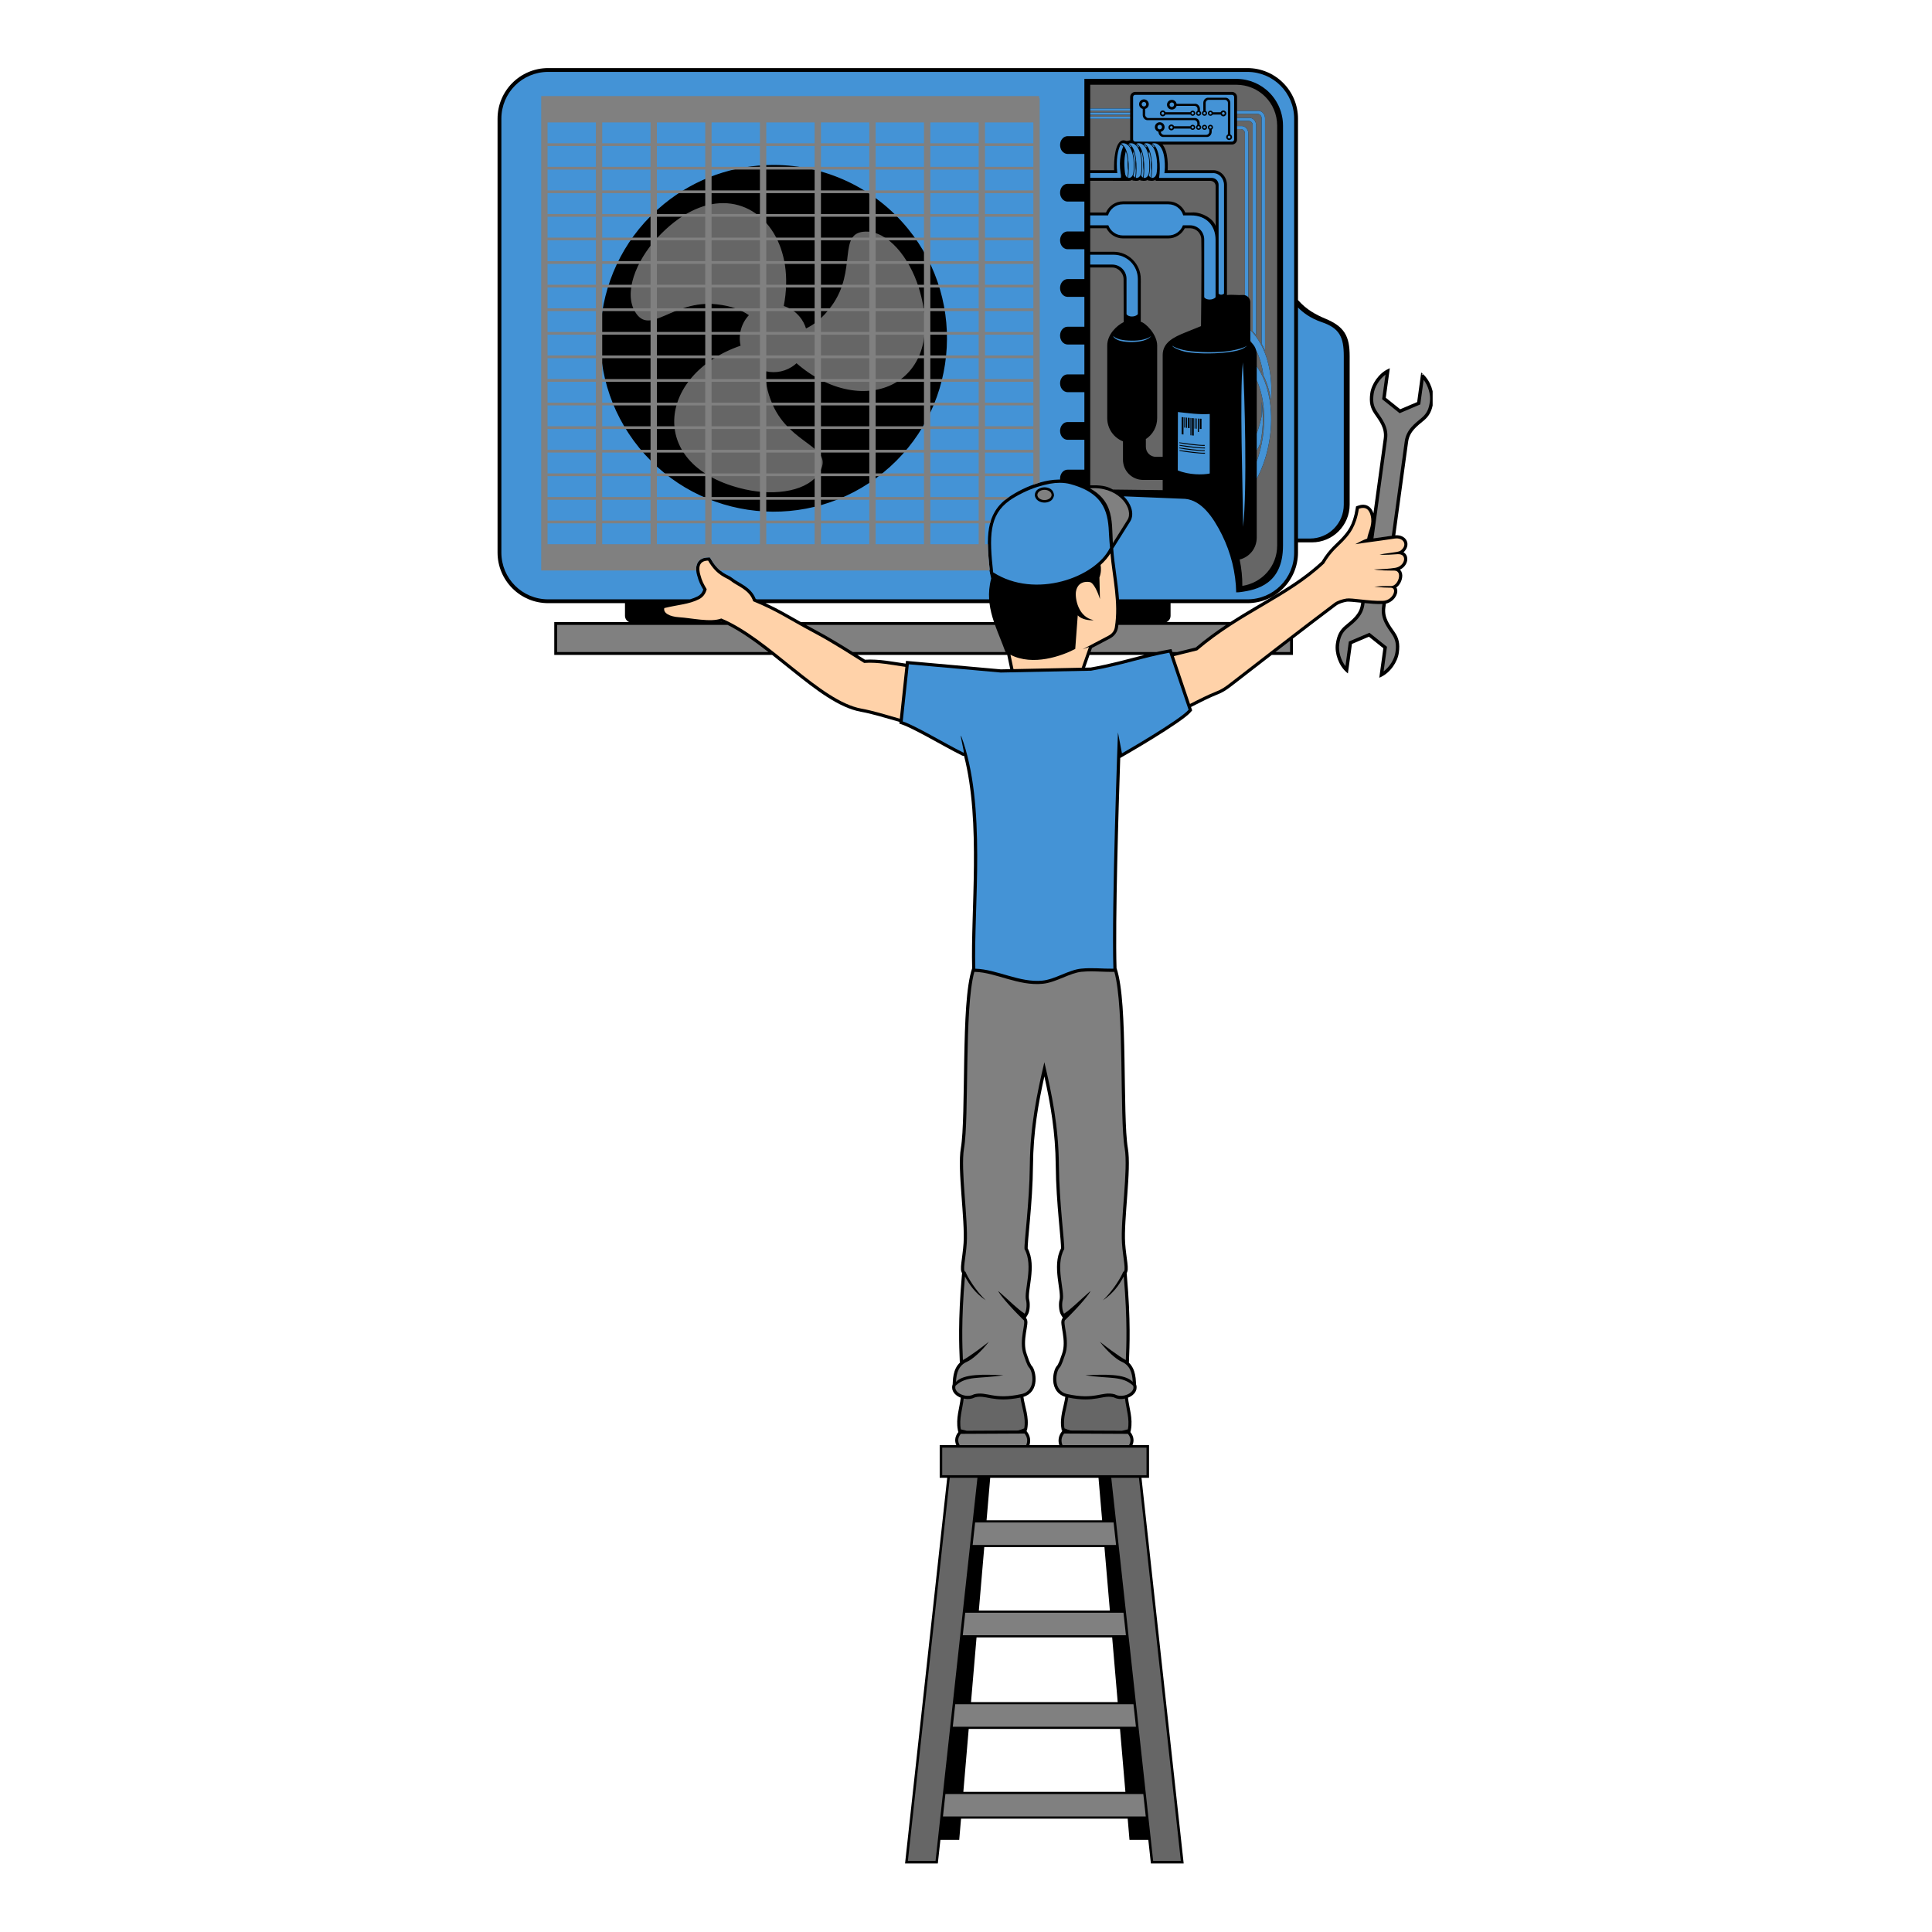 <svg xmlns="http://www.w3.org/2000/svg" xmlns:xlink="http://www.w3.org/1999/xlink" width="500" zoomAndPan="magnify" viewBox="0 0 375 375" height="500" preserveAspectRatio="xMidYMid meet" version="1.0"><defs><clipPath id="336bae9dee"><path d="M 96.574 13.062 L 278.074 13.062 L 278.074 361.812 L 96.574 361.812 Z M 96.574 13.062 " clip-rule="nonzero"/></clipPath><clipPath id="50f3660e75"><path d="M 110 16 L 248 16 L 248 361.812 L 110 361.812 Z M 110 16 " clip-rule="nonzero"/></clipPath><clipPath id="b3ec2b40c6"><path d="M 97 13.062 L 261 13.062 L 261 191 L 97 191 Z M 97 13.062 " clip-rule="nonzero"/></clipPath></defs><g clip-path="url(#336bae9dee)"><path fill="#000000" d="M 106.402 13.215 C 100.973 13.215 96.574 17.613 96.574 23.043 L 96.574 107.246 C 96.574 112.676 100.973 117.074 106.402 117.074 L 121.309 117.074 L 121.309 119.516 C 121.309 120.07 121.637 120.535 122.109 120.738 L 107.582 120.738 L 107.582 127.117 L 149.863 127.117 C 151.141 128.121 152.418 129.156 153.688 130.172 C 158.324 133.887 162.812 137.375 167.09 138.152 C 169.281 138.547 171.711 139.301 174.59 140.121 L 174.555 140.445 L 175.02 140.605 C 176.23 141.023 178.254 142.074 180.406 143.246 C 182.555 144.418 184.852 145.715 186.746 146.652 C 186.828 146.691 186.969 146.727 187.121 146.707 C 190.449 159.617 188.375 177.016 188.695 187.93 C 187.512 191.426 187.289 198.449 187.156 205.52 C 187.023 212.664 187.02 219.84 186.504 222.836 C 186.129 225.012 186.359 228.441 186.617 231.953 C 186.875 235.469 187.176 239.051 187.031 241.246 C 186.938 242.684 186.719 244.035 186.602 245.074 C 186.539 245.594 186.5 246.027 186.527 246.414 C 186.543 246.605 186.57 246.789 186.672 246.992 C 186.688 247.027 186.715 247.062 186.738 247.094 L 186.684 247.707 C 185.93 256.355 186.18 261.457 186.285 264.012 L 186.305 264.5 C 185.98 264.809 185.723 265.164 185.527 265.555 C 185.141 266.332 184.984 267.223 184.938 268.188 L 184.914 268.695 L 184.895 268.754 C 184.781 269.07 184.789 269.402 184.867 269.707 L 184.859 269.844 L 184.895 269.809 C 184.945 269.969 185.012 270.125 185.102 270.258 C 185.375 270.672 185.781 270.973 186.242 271.191 C 186.32 271.227 186.398 271.258 186.48 271.289 C 186.277 273.215 185.484 275.305 185.918 277.543 L 185.984 277.906 L 186.047 277.922 L 186.035 277.934 C 185.629 278.426 185.414 278.969 185.402 279.496 C 185.398 279.852 185.477 280.188 185.609 280.496 L 182.395 280.496 L 182.395 286.836 L 183.855 286.836 L 175.672 361.699 L 182.031 361.699 L 182.531 357.125 L 186.184 357.125 L 186.539 353 L 218.883 353 L 219.234 357.125 L 222.887 357.125 L 223.387 361.699 L 229.75 361.699 L 221.562 286.836 L 223.027 286.836 L 223.027 280.496 L 219.812 280.496 C 219.941 280.188 220.023 279.852 220.016 279.496 C 220.008 278.969 219.793 278.426 219.383 277.934 L 219.375 277.922 L 219.434 277.906 L 219.504 277.543 C 219.938 275.305 219.141 273.215 218.941 271.289 C 219.02 271.258 219.098 271.227 219.176 271.191 C 219.637 270.973 220.043 270.672 220.32 270.258 C 220.41 270.125 220.473 269.969 220.527 269.809 L 220.559 269.844 L 220.555 269.707 C 220.633 269.402 220.641 269.07 220.527 268.754 L 220.504 268.695 L 220.48 268.188 C 220.434 267.223 220.277 266.332 219.891 265.555 C 219.695 265.164 219.438 264.809 219.117 264.5 L 219.137 264.012 C 219.242 261.457 219.492 256.355 218.734 247.707 L 218.684 247.094 C 218.707 247.059 218.73 247.027 218.75 246.992 C 218.852 246.789 218.875 246.605 218.891 246.414 C 218.918 246.027 218.879 245.594 218.82 245.074 C 218.699 244.035 218.48 242.684 218.387 241.246 C 218.246 239.051 218.547 235.469 218.805 231.953 C 219.062 228.441 219.289 225.012 218.914 222.836 C 218.398 219.84 218.395 212.664 218.262 205.52 C 218.133 198.438 217.906 191.402 216.719 187.914 C 216.445 178.613 217.113 156.734 217.438 147.125 L 218.074 146.758 C 218.074 146.758 220.883 145.152 223.906 143.285 C 225.422 142.352 226.988 141.352 228.297 140.453 C 229.605 139.555 230.629 138.797 231.172 138.156 L 231.398 137.891 L 231.176 137.23 C 232.992 136.297 234.961 135.32 236.105 134.879 C 237.48 134.348 238.148 133.848 239.309 132.957 C 241.188 131.512 243.84 129.449 246.852 127.117 L 250.961 127.117 L 250.961 123.941 C 253.672 121.855 256.531 119.672 259.328 117.57 C 259.867 117.164 260.684 116.906 261.449 116.781 C 261.707 116.742 262.887 116.84 264.199 116.984 C 264.199 116.984 264.203 116.984 264.203 116.984 L 264.16 117.293 C 263.887 119.293 262.363 120.363 261.102 121.426 C 260.09 122.273 259.527 123.242 259.285 125 C 259.039 126.805 259.836 129.184 261.383 130.508 L 261.625 130.715 L 262.41 124.984 L 265.707 123.586 L 268.508 125.824 L 267.719 131.551 L 268.008 131.418 C 269.855 130.559 271.266 128.484 271.512 126.68 C 271.754 124.922 271.473 123.836 270.73 122.746 C 269.801 121.383 268.621 119.945 268.895 117.945 L 269.004 117.168 C 269.961 116.953 270.664 116.289 271 115.59 C 271.199 115.172 271.301 114.723 271.145 114.262 C 271.117 114.18 271.074 114.105 271.023 114.031 C 271.172 113.926 271.309 113.812 271.422 113.684 C 271.75 113.316 271.973 112.867 272.094 112.398 C 272.211 111.93 272.234 111.43 272.012 110.957 C 271.945 110.816 271.844 110.688 271.723 110.57 C 272.488 110.207 272.992 109.547 273.125 108.84 C 273.211 108.375 273.121 107.852 272.77 107.469 C 272.672 107.363 272.551 107.273 272.422 107.199 C 273.141 106.543 273.383 105.637 273.023 104.934 C 272.652 104.203 271.797 103.82 270.824 103.898 L 273.32 85.73 C 273.594 83.73 275.117 82.66 276.383 81.602 C 277.391 80.754 277.953 79.781 278.195 78.023 C 278.438 76.25 277.672 73.918 276.168 72.578 C 276.145 72.555 276.117 72.535 276.098 72.52 L 275.859 72.305 L 275.07 78.039 L 271.773 79.438 L 268.977 77.199 L 269.762 71.473 L 269.473 71.605 C 267.625 72.465 266.215 74.543 265.969 76.344 C 265.727 78.102 266.008 79.188 266.75 80.277 C 267.684 81.641 268.859 83.082 268.586 85.082 L 266.586 99.648 C 266.484 99.32 266.328 98.984 266.082 98.68 C 265.836 98.379 265.473 98.117 265.027 98.016 C 264.918 97.992 264.801 97.977 264.684 97.969 C 264.641 97.969 264.598 97.969 264.551 97.969 C 264.234 97.973 263.898 98.039 263.543 98.172 L 263.203 98.297 L 263.148 98.652 C 262.621 102.016 261.469 103.266 260.535 104.312 C 259.508 105.457 258.012 106.48 256.535 108.977 C 251.344 113.809 245.18 116.629 238.816 120.734 L 226.406 120.734 C 226.879 120.535 227.207 120.066 227.207 119.516 L 227.207 117.074 L 242.113 117.074 C 247.543 117.074 251.941 112.676 251.941 107.246 L 251.941 105.273 L 254.645 105.273 C 258.688 105.273 261.969 101.992 261.969 97.949 L 261.969 69.121 C 261.969 67.238 261.742 65.785 260.988 64.594 C 260.234 63.406 259.008 62.586 257.258 61.855 C 255.359 61.059 253.586 60.094 252.039 58.344 L 251.941 58.234 L 251.941 23.043 C 251.941 17.613 247.543 13.215 242.113 13.215 Z M 276.168 72.582 L 276.184 72.824 L 276.141 72.785 L 276.156 72.672 L 276.055 72.707 L 275.926 72.594 Z M 148.59 117.074 L 192.059 117.074 C 192.211 118.336 192.531 119.543 192.934 120.738 L 155.438 120.738 C 152.949 119.34 151.121 118.238 148.59 117.074 Z M 139.969 120.707 C 139.992 120.715 140.016 120.727 140.039 120.738 L 139.871 120.738 C 139.902 120.727 139.938 120.715 139.969 120.707 Z M 166.406 127.117 L 195.504 127.117 L 196.086 129.887 L 194.262 129.922 L 175.855 128.273 L 175.797 128.809 C 173.406 128.473 170.648 127.879 167.895 128.051 C 167.488 127.801 166.977 127.477 166.406 127.117 Z M 211.48 127.117 L 222.145 127.117 C 218.887 127.938 215.672 128.875 211.703 129.566 L 210.613 129.59 Z M 202.711 208.934 C 203.895 214.234 204.859 219.719 204.918 226.223 C 204.949 229.871 205.234 233.648 205.5 236.66 C 205.633 238.168 205.758 239.48 205.844 240.488 C 205.922 241.422 205.953 242.094 205.945 242.305 C 205.008 244.082 205.086 246.188 205.297 248.035 C 205.406 248.984 205.555 249.875 205.645 250.617 C 205.73 251.355 205.738 251.961 205.668 252.23 C 205.562 252.617 205.523 253.117 205.559 253.668 C 205.594 254.223 205.688 254.809 206.004 255.312 L 206.301 255.785 C 206.141 255.953 206.059 256.168 206.027 256.34 C 205.984 256.578 206 256.797 206.023 257.039 C 206.07 257.523 206.188 258.09 206.285 258.727 C 206.484 260.004 206.613 261.527 206.129 262.816 C 206.02 263.113 205.867 263.598 205.691 264.062 C 205.516 264.531 205.242 265 205.254 264.992 C 204.914 265.328 204.738 265.766 204.594 266.297 C 204.453 266.832 204.379 267.453 204.43 268.094 C 204.484 268.734 204.668 269.398 205.078 269.969 C 205.457 270.492 206.031 270.914 206.777 271.129 C 206.523 273.023 205.617 275.066 206.035 277.348 L 206.09 277.656 L 206.219 277.715 L 206.082 277.883 C 205.449 278.699 205.328 279.648 205.605 280.496 L 199.816 280.496 C 200.094 279.648 199.969 278.699 199.336 277.883 L 199.203 277.715 L 199.332 277.656 L 199.387 277.348 C 199.805 275.066 198.898 273.023 198.645 271.129 C 199.391 270.914 199.965 270.492 200.344 269.969 C 200.754 269.398 200.938 268.734 200.992 268.094 C 201.043 267.453 200.969 266.832 200.824 266.297 C 200.684 265.766 200.508 265.328 200.168 264.992 C 200.18 265 199.902 264.531 199.727 264.062 C 199.555 263.598 199.398 263.113 199.289 262.816 C 198.809 261.523 198.938 260.004 199.133 258.727 C 199.234 258.09 199.348 257.523 199.398 257.039 C 199.422 256.797 199.434 256.578 199.395 256.34 C 199.363 256.168 199.277 255.953 199.117 255.785 L 199.414 255.312 C 199.734 254.809 199.828 254.223 199.863 253.668 C 199.895 253.117 199.859 252.617 199.754 252.23 C 199.68 251.961 199.688 251.355 199.777 250.613 C 199.867 249.875 200.016 248.984 200.125 248.035 C 200.336 246.188 200.414 244.082 199.477 242.305 C 199.469 242.094 199.5 241.422 199.578 240.488 C 199.664 239.48 199.789 238.168 199.922 236.66 C 200.188 233.648 200.473 229.871 200.504 226.223 C 200.559 219.719 201.527 214.234 202.711 208.934 Z M 192.199 286.836 L 213.219 286.836 L 213.926 295.09 L 191.492 295.09 Z M 191.047 300.293 L 214.371 300.293 L 215.426 312.613 L 189.992 312.613 Z M 189.547 317.816 L 215.871 317.816 L 216.945 330.375 L 188.473 330.375 Z M 188.027 335.578 L 217.391 335.578 L 218.438 347.797 L 186.984 347.797 Z M 188.027 335.578 " fill-opacity="1" fill-rule="evenodd"/></g><g clip-path="url(#50f3660e75)"><path fill="#666666" d="M 211.613 16.449 L 211.613 33.035 L 216.246 33.035 C 216.172 31.203 216.395 27.414 217.984 27.23 L 217.988 27.23 C 218.227 27.23 218.477 27.277 218.719 27.379 L 218.738 27.344 L 218.941 27.344 C 219.086 27.273 219.234 27.246 219.379 27.234 C 219.367 27.18 219.363 27.125 219.363 27.07 L 219.363 23.062 L 211.613 23.062 L 211.613 22.641 L 219.363 22.641 L 219.363 22.277 L 211.613 22.277 L 211.613 21.855 L 219.363 21.855 L 219.363 21.473 L 211.613 21.473 L 211.613 21.055 L 219.363 21.055 L 219.363 18.828 C 219.363 18.289 219.816 17.836 220.355 17.836 L 239.121 17.836 C 239.66 17.836 240.113 18.289 240.113 18.828 L 240.113 21.516 L 244.113 21.516 C 244.164 21.512 244.215 21.512 244.262 21.512 C 244.98 21.531 245.543 22.203 245.543 22.945 L 245.543 68.086 C 245.344 67.609 245.125 67.145 244.879 66.699 L 244.879 22.934 C 244.879 22.469 244.504 22.094 244.043 22.094 L 240.113 22.094 L 240.113 22.875 L 242.391 22.875 C 242.441 22.871 242.488 22.871 242.539 22.871 C 243.258 22.891 243.82 23.562 243.82 24.305 L 243.82 65.074 C 243.609 64.805 243.387 64.539 243.156 64.289 L 243.156 24.289 C 243.156 23.828 242.781 23.453 242.32 23.453 L 240.113 23.453 L 240.113 24.469 L 240.875 24.469 C 240.922 24.465 240.973 24.465 241.02 24.465 C 241.738 24.484 242.305 25.156 242.305 25.898 L 242.305 57.695 C 242.539 57.949 242.684 58.289 242.684 58.66 L 242.684 64.07 C 245.223 66.566 246.492 70.363 246.727 74.34 C 246.793 75.441 246.781 76.562 246.699 77.68 C 246.426 75.965 245.941 74.32 245.223 72.84 C 244.984 71.059 244.516 69.391 243.801 67.934 C 243.883 68.23 243.93 68.555 243.93 68.91 L 243.93 71.117 C 245.621 73.512 246.496 76.629 246.691 79.867 C 246.957 84.363 245.957 89.168 243.93 92.926 L 243.93 104.363 C 243.93 106.418 242.523 108.133 240.613 108.602 C 240.984 110.344 241.152 112.086 241.133 113.727 C 244.992 113.105 247.895 109.906 247.895 105.895 L 247.895 24.398 C 247.895 19.973 244.371 16.449 239.945 16.449 Z M 240.109 25.047 L 240.109 27.07 C 240.109 27.609 239.66 28.059 239.121 28.059 L 225.641 28.059 C 226.266 28.812 226.492 29.895 226.602 30.891 C 226.672 31.527 226.684 32.145 226.664 32.66 C 226.66 32.797 226.652 32.922 226.645 33.043 L 235.297 33.043 C 236.898 32.914 238.152 34.328 238.152 35.883 L 238.152 57.27 C 239.254 57.129 240.152 57.336 241.273 57.254 C 241.398 57.254 241.523 57.27 241.637 57.301 L 241.637 25.883 C 241.637 25.422 241.266 25.047 240.801 25.047 Z M 150.117 26.402 C 141.395 26.406 132.617 29.301 125.332 35.242 C 108.535 48.949 106.027 73.691 119.734 90.492 C 133.441 107.289 158.184 109.797 174.98 96.09 C 191.781 82.383 194.289 57.645 180.582 40.844 C 172.816 31.328 161.516 26.398 150.117 26.402 Z M 150.121 28.348 C 160.949 28.344 171.695 33.027 179.074 42.074 C 192.102 58.039 189.719 81.555 173.754 94.582 C 157.785 107.613 134.27 105.23 121.242 89.262 C 108.211 73.293 110.598 49.777 126.562 36.75 C 133.488 31.102 141.828 28.352 150.121 28.348 Z M 222.84 34.883 C 222.531 35.082 222.188 35.125 221.91 35.098 L 221.309 35.035 L 221.332 34.883 C 221.023 35.082 220.68 35.125 220.402 35.098 L 219.801 35.035 L 219.828 34.883 C 219.52 35.082 219.172 35.125 218.895 35.098 L 211.613 35.09 L 211.613 41.246 L 214.668 41.246 C 215.223 39.973 216.492 39.082 217.965 39.082 L 226.77 39.082 C 228.242 39.082 229.508 39.973 230.062 41.246 L 231.188 41.246 C 231.359 41.23 231.535 41.223 231.707 41.23 C 233.371 41.273 235.473 42.406 235.957 43.863 L 235.957 36.129 C 235.957 35.371 235.324 35.098 234.891 35.098 L 225.199 35.098 C 225.117 35.105 225.039 35.105 224.965 35.098 L 224.293 35.098 L 224.332 34.891 C 224.027 35.082 223.688 35.121 223.414 35.098 L 222.816 35.035 Z M 140.387 39.43 C 136.422 39.418 131.914 41.453 127.527 46.219 C 123.395 50.711 121.031 56.84 123.289 60.551 C 126.191 65.328 130.535 58.129 139.105 59.066 C 142.012 59.383 143.941 60.203 145.363 61.176 C 143.852 62.789 143.285 65.023 143.746 67.098 C 127.488 72.691 125.367 90.676 144.633 94.988 C 150.586 96.324 157.074 95.309 159.164 91.496 C 161.848 86.594 153.441 86.43 149.969 78.539 C 148.789 75.863 148.531 73.785 148.668 72.066 C 150.582 72.508 152.672 72.094 154.312 70.758 C 154.41 70.676 154.508 70.59 154.602 70.504 C 167.574 81.789 184.211 74.629 178.316 55.793 C 176.492 49.969 172.367 44.855 168.023 44.953 C 162.434 45.078 166.5 52.441 161.402 59.395 C 159.672 61.754 158 63.016 156.445 63.758 C 156.203 62.961 155.805 62.199 155.246 61.516 C 154.402 60.48 153.309 59.77 152.125 59.398 C 154.332 48.062 148.504 39.453 140.387 39.43 Z M 211.613 44.297 L 211.613 48.867 L 216.125 48.867 C 219.051 48.867 221.426 51.242 221.426 54.168 C 221.426 56.934 221.422 62.457 221.422 62.457 C 222.336 62.664 224.605 64.871 224.605 67.062 L 224.605 81.16 C 224.605 82.863 223.734 84.359 222.41 85.223 L 222.41 86.723 C 222.41 87.805 223.277 88.672 224.359 88.672 L 225.676 88.672 L 225.676 68.91 C 225.676 66.492 227.797 65.445 230.043 64.543 C 231.082 64.125 233.113 63.301 233.113 63.301 C 233.113 63.301 233.266 52.031 233.172 46.504 C 233.172 45.27 232.195 44.297 230.965 44.297 L 229.973 44.297 C 229.383 45.469 228.168 46.273 226.766 46.273 L 217.965 46.273 C 216.566 46.273 215.352 45.469 214.758 44.297 Z M 211.613 51.922 L 211.613 94.191 C 213.496 94.172 214.719 94.254 216.02 95.02 L 225.676 95.137 L 225.676 93.152 L 221.883 93.152 C 219.715 93.152 217.969 91.406 217.969 89.238 L 217.969 85.664 C 216.176 84.957 214.914 83.211 214.914 81.16 L 214.914 67.062 C 214.914 64.922 216.746 63.191 218.113 62.516 L 218.086 54.125 C 218.082 53.086 217.113 51.922 215.883 51.922 Z M 241.719 57.324 C 241.727 57.328 241.734 57.328 241.742 57.332 C 241.734 57.328 241.727 57.328 241.719 57.324 Z M 241.777 57.344 C 241.781 57.348 241.789 57.348 241.793 57.352 C 241.789 57.348 241.781 57.344 241.777 57.344 Z M 241.855 57.379 C 241.863 57.379 241.867 57.383 241.871 57.383 C 241.867 57.383 241.863 57.379 241.855 57.379 Z M 241.906 57.402 C 241.914 57.402 241.918 57.406 241.922 57.41 C 241.918 57.406 241.914 57.402 241.906 57.402 Z M 242.035 57.473 C 242.039 57.477 242.043 57.477 242.047 57.48 C 242.043 57.477 242.039 57.477 242.035 57.473 Z M 242.195 57.594 C 242.195 57.594 242.195 57.594 242.199 57.598 C 242.199 57.598 242.195 57.594 242.195 57.594 Z M 242.684 66.109 L 242.684 66.301 C 242.832 66.426 242.969 66.559 243.094 66.695 C 242.965 66.496 242.828 66.301 242.684 66.109 Z M 244.879 71.867 C 244.906 72.016 244.934 72.168 244.957 72.316 C 244.93 72.27 244.906 72.219 244.879 72.172 Z M 243.93 73.82 L 243.93 84.145 C 244.32 83.082 244.637 81.961 244.879 80.816 L 244.879 77.977 C 244.969 78.559 245.035 79.156 245.078 79.762 C 245.082 79.828 245.086 79.895 245.09 79.961 C 245.094 80.047 245.102 80.133 245.105 80.223 C 245.105 80.242 245.105 80.262 245.105 80.281 C 245.109 80.367 245.113 80.449 245.117 80.535 C 245.117 80.547 245.117 80.562 245.117 80.574 C 245.117 80.652 245.121 80.727 245.121 80.805 C 245.125 80.824 245.125 80.844 245.125 80.859 C 245.125 80.945 245.125 81.031 245.125 81.113 L 245.125 81.172 C 245.125 81.246 245.125 81.316 245.125 81.391 L 245.125 81.445 C 245.125 81.527 245.125 81.613 245.121 81.695 C 245.121 81.719 245.121 81.738 245.121 81.762 C 245.117 81.836 245.117 81.91 245.113 81.984 C 245.113 82.004 245.113 82.023 245.113 82.047 C 245.109 82.121 245.105 82.199 245.105 82.277 C 245.102 82.305 245.102 82.332 245.102 82.359 C 245.098 82.438 245.094 82.52 245.09 82.598 C 245.086 82.621 245.086 82.641 245.086 82.66 C 245.082 82.73 245.078 82.797 245.074 82.863 C 245.07 82.891 245.07 82.918 245.066 82.945 C 245.059 83.023 245.055 83.102 245.047 83.18 C 245.047 83.211 245.043 83.238 245.039 83.266 C 245.035 83.328 245.031 83.387 245.023 83.445 C 245.023 83.477 245.02 83.504 245.016 83.535 C 245.008 83.609 245 83.688 244.992 83.762 C 244.988 83.797 244.984 83.828 244.984 83.863 C 244.977 83.922 244.969 83.98 244.961 84.039 C 244.957 84.074 244.953 84.109 244.949 84.145 C 244.941 84.211 244.934 84.277 244.926 84.344 C 244.922 84.379 244.914 84.414 244.91 84.453 C 244.902 84.512 244.895 84.574 244.887 84.633 C 244.883 84.656 244.879 84.676 244.879 84.695 L 244.879 84.691 C 244.816 85.129 244.742 85.566 244.656 85.996 C 244.43 86.5 244.188 86.992 243.93 87.465 L 243.93 89.566 C 245.008 86.574 245.527 83.156 245.336 79.949 C 245.207 77.727 244.746 75.625 243.93 73.82 Z M 190.195 271.102 C 189.891 271.102 189.582 271.137 189.246 271.223 C 188.547 271.582 187.77 271.621 187.055 271.465 C 186.828 273.453 186.113 275.441 186.496 277.434 C 186.867 277.535 187.25 277.625 187.645 277.711 C 190.969 277.695 194.289 277.68 197.609 277.664 C 198.035 277.543 198.434 277.402 198.805 277.242 C 199.18 275.199 198.34 273.254 198.062 271.262 C 195.434 271.801 193.727 271.648 192.438 271.426 C 191.523 271.27 190.867 271.102 190.195 271.102 Z M 215.223 271.102 C 214.555 271.102 213.898 271.27 212.98 271.426 C 211.695 271.648 209.984 271.801 207.355 271.262 C 207.078 273.25 206.242 275.199 206.613 277.242 C 206.984 277.402 207.383 277.543 207.809 277.664 C 211.129 277.68 214.453 277.695 217.773 277.711 C 218.168 277.625 218.555 277.535 218.922 277.434 C 219.309 275.441 218.59 273.453 218.363 271.465 C 217.652 271.621 216.871 271.582 216.176 271.223 C 215.836 271.137 215.527 271.102 215.223 271.102 Z M 182.883 280.988 L 182.883 286.344 L 222.535 286.344 L 222.535 280.988 Z M 184.352 286.836 L 176.219 361.203 L 181.59 361.203 L 189.723 286.836 Z M 215.695 286.836 L 223.828 361.203 L 229.199 361.203 L 221.066 286.836 Z M 215.695 286.836 " fill-opacity="1" fill-rule="evenodd"/></g><g clip-path="url(#b3ec2b40c6)"><path fill="#4493d6" d="M 242.113 13.957 L 106.402 13.957 C 101.367 13.957 97.316 18.008 97.316 23.043 L 97.316 107.246 C 97.316 112.281 101.367 116.332 106.402 116.332 L 133.926 116.332 C 134.438 116.18 134.93 115.996 135.398 115.758 C 135.863 115.516 136.262 115.168 136.504 114.445 C 135.984 113.547 135.652 112.953 135.301 111.609 C 135.16 111.07 135.012 110.332 135.254 109.59 C 135.371 109.215 135.617 108.844 135.996 108.59 C 136.375 108.336 136.859 108.207 137.434 108.195 L 137.797 108.191 L 137.98 108.504 C 138.816 109.953 139.645 110.695 140.355 111.168 C 141.07 111.645 141.668 111.797 142.199 112.242 C 142.738 112.691 143.648 113.121 144.551 113.734 C 145.383 114.301 146.223 115.074 146.672 116.238 C 146.75 116.27 146.824 116.301 146.898 116.332 L 191.992 116.332 C 191.91 115.051 192.012 113.715 192.391 112.285 L 192.219 111.465 L 192.188 111.441 L 192.16 111.184 L 192.039 110.609 L 192.098 110.598 C 191.758 107.387 191.578 104.746 191.969 102.488 C 192.379 100.102 193.484 98.145 195.625 96.625 C 197.152 95.543 199.402 94.359 201.805 93.668 L 201.805 18.66 C 201.805 18.656 201.801 18.648 201.793 18.648 L 201.805 18.648 L 201.805 93.668 C 203.023 93.32 204.281 93.098 205.508 93.082 C 205.594 93.082 205.68 93.082 205.77 93.086 C 205.762 93.02 205.758 92.953 205.758 92.887 C 205.758 92.77 205.77 92.652 205.789 92.539 C 205.793 92.512 205.797 92.484 205.805 92.457 C 205.816 92.402 205.832 92.348 205.848 92.293 C 205.855 92.266 205.863 92.242 205.875 92.215 C 205.902 92.137 205.934 92.062 205.969 91.992 C 205.984 91.969 205.996 91.945 206.008 91.922 C 206.152 91.672 206.355 91.465 206.59 91.332 C 206.633 91.309 206.68 91.289 206.723 91.27 C 206.746 91.258 206.77 91.25 206.793 91.242 C 206.84 91.223 206.887 91.211 206.934 91.199 C 206.957 91.195 206.984 91.188 207.008 91.184 C 207.055 91.176 207.105 91.168 207.156 91.168 C 207.18 91.164 207.207 91.164 207.23 91.164 L 210.477 91.164 L 210.477 85.363 L 207.23 85.363 C 206.414 85.363 205.758 84.594 205.758 83.641 C 205.758 82.836 206.227 82.16 206.863 81.969 C 206.91 81.957 206.957 81.945 207.008 81.938 C 207.082 81.922 207.156 81.918 207.23 81.918 L 210.477 81.918 L 210.477 76.117 L 207.23 76.117 C 207.207 76.117 207.18 76.113 207.156 76.113 C 207.105 76.109 207.055 76.105 207.008 76.094 C 206.957 76.086 206.91 76.074 206.863 76.062 C 206.461 75.941 206.129 75.629 205.934 75.215 C 205.922 75.191 205.914 75.164 205.902 75.141 C 205.809 74.914 205.758 74.66 205.758 74.391 C 205.758 74.273 205.77 74.156 205.789 74.043 C 205.793 74.016 205.797 73.988 205.805 73.961 C 205.82 73.879 205.844 73.797 205.871 73.719 C 205.883 73.695 205.895 73.668 205.902 73.645 C 205.977 73.469 206.07 73.309 206.188 73.172 C 206.203 73.152 206.223 73.133 206.238 73.113 C 206.449 72.895 206.715 72.738 207.008 72.688 C 207.055 72.68 207.105 72.672 207.156 72.672 C 207.18 72.668 207.207 72.668 207.23 72.668 L 210.477 72.668 L 210.477 66.867 L 207.23 66.867 C 206.414 66.867 205.758 66.098 205.758 65.145 C 205.758 64.844 205.82 64.566 205.934 64.32 C 205.945 64.297 205.957 64.273 205.969 64.25 C 206.105 63.988 206.297 63.773 206.527 63.629 C 206.57 63.602 206.613 63.578 206.656 63.555 C 206.699 63.535 206.746 63.516 206.793 63.496 C 206.816 63.488 206.84 63.48 206.863 63.473 C 206.91 63.461 206.957 63.449 207.008 63.441 C 207.078 63.426 207.156 63.422 207.23 63.422 L 210.477 63.422 L 210.477 57.621 L 207.23 57.621 C 207.207 57.621 207.18 57.617 207.156 57.617 C 207.055 57.613 206.957 57.594 206.863 57.566 C 206.746 57.531 206.633 57.477 206.527 57.41 C 206.484 57.387 206.445 57.355 206.406 57.324 C 206.016 57.016 205.758 56.492 205.758 55.895 C 205.758 55.09 206.227 54.418 206.863 54.227 C 206.91 54.211 206.957 54.199 207.008 54.191 C 207.082 54.18 207.156 54.172 207.23 54.172 L 210.477 54.172 L 210.477 48.371 L 207.23 48.371 C 207.156 48.371 207.082 48.363 207.008 48.352 C 206.957 48.344 206.91 48.332 206.863 48.316 C 206.602 48.238 206.371 48.082 206.188 47.867 C 206.172 47.848 206.156 47.828 206.141 47.809 C 206.043 47.688 205.965 47.547 205.902 47.398 C 205.891 47.371 205.883 47.348 205.871 47.32 C 205.797 47.113 205.758 46.887 205.758 46.648 C 205.758 46.348 205.82 46.07 205.934 45.824 C 205.945 45.801 205.957 45.777 205.969 45.754 C 206.008 45.68 206.047 45.613 206.094 45.551 C 206.105 45.527 206.125 45.508 206.141 45.488 C 206.188 45.426 206.238 45.371 206.293 45.316 C 206.312 45.301 206.328 45.281 206.348 45.266 C 206.367 45.25 206.387 45.234 206.406 45.219 C 206.445 45.188 206.484 45.16 206.527 45.133 C 206.695 45.027 206.883 44.957 207.082 44.934 C 207.129 44.926 207.18 44.926 207.23 44.926 L 210.477 44.926 L 210.477 39.125 L 207.23 39.125 C 206.898 39.125 206.594 38.996 206.348 38.781 C 206.332 38.766 206.312 38.75 206.293 38.73 C 206.219 38.66 206.152 38.582 206.094 38.496 C 206.035 38.414 205.98 38.32 205.934 38.223 C 205.82 37.98 205.758 37.699 205.758 37.398 C 205.758 36.445 206.414 35.676 207.23 35.676 L 210.477 35.676 L 210.477 29.875 L 207.23 29.875 C 207.207 29.875 207.18 29.875 207.156 29.875 C 207.105 29.871 207.055 29.863 207.008 29.855 C 206.957 29.848 206.91 29.836 206.863 29.82 C 206.84 29.816 206.816 29.809 206.793 29.797 C 206.746 29.781 206.699 29.762 206.656 29.742 C 206.613 29.719 206.57 29.695 206.527 29.668 C 206.32 29.535 206.141 29.348 206.008 29.117 C 205.996 29.094 205.984 29.07 205.969 29.047 C 205.957 29.023 205.945 29 205.934 28.977 C 205.922 28.949 205.914 28.926 205.902 28.902 C 205.809 28.676 205.758 28.422 205.758 28.152 C 205.758 28.031 205.766 27.918 205.789 27.805 C 205.793 27.777 205.797 27.746 205.805 27.719 C 205.832 27.582 205.879 27.453 205.934 27.328 C 205.945 27.305 205.957 27.281 205.969 27.258 C 206.008 27.188 206.047 27.117 206.094 27.055 C 206.105 27.035 206.125 27.012 206.141 26.992 C 206.328 26.746 206.578 26.566 206.863 26.484 C 206.91 26.469 206.957 26.457 207.008 26.449 C 207.055 26.441 207.105 26.434 207.156 26.43 C 207.18 26.43 207.207 26.43 207.23 26.43 L 210.477 26.43 L 210.477 15.312 L 239.945 15.312 C 240.023 15.312 240.102 15.312 240.18 15.312 C 240.258 15.316 240.336 15.32 240.414 15.324 C 240.453 15.324 240.492 15.328 240.531 15.328 C 240.605 15.336 240.684 15.34 240.762 15.348 C 240.875 15.355 240.992 15.371 241.105 15.383 C 241.18 15.395 241.258 15.402 241.332 15.414 C 241.445 15.434 241.559 15.453 241.668 15.473 C 241.742 15.488 241.816 15.504 241.891 15.52 C 241.965 15.535 242.039 15.551 242.109 15.57 C 242.258 15.605 242.402 15.645 242.547 15.688 C 242.617 15.707 242.688 15.73 242.758 15.754 C 243.855 16.105 244.863 16.664 245.73 17.379 C 245.785 17.426 245.84 17.473 245.898 17.52 C 245.98 17.594 246.059 17.664 246.141 17.738 C 246.246 17.84 246.352 17.941 246.453 18.043 C 246.477 18.07 246.5 18.098 246.527 18.121 C 246.551 18.148 246.578 18.176 246.602 18.199 C 246.699 18.309 246.797 18.418 246.891 18.527 C 246.914 18.555 246.938 18.582 246.961 18.609 C 247.215 18.918 247.449 19.246 247.66 19.586 C 247.68 19.617 247.699 19.648 247.719 19.68 C 247.852 19.898 247.973 20.121 248.09 20.352 C 248.105 20.383 248.121 20.418 248.137 20.449 C 248.199 20.582 248.262 20.719 248.316 20.852 C 248.332 20.887 248.348 20.922 248.359 20.957 C 248.445 21.16 248.52 21.371 248.59 21.582 C 248.602 21.617 248.613 21.652 248.621 21.688 C 248.742 22.082 248.84 22.484 248.906 22.895 C 248.914 22.934 248.918 22.973 248.926 23.008 C 248.949 23.16 248.969 23.312 248.984 23.465 C 248.988 23.504 248.992 23.543 248.992 23.578 C 248.996 23.617 249 23.656 249.004 23.695 C 249.004 23.734 249.008 23.773 249.012 23.812 C 249.023 24.004 249.031 24.199 249.031 24.395 L 249.031 105.891 C 249.031 113.316 244.047 114.508 240.645 114.938 C 240.566 114.945 240.492 114.953 240.414 114.957 C 240.258 114.969 240.102 114.977 239.945 114.977 C 239.875 111.188 238.922 107.305 237.18 103.793 C 235.438 100.285 233.168 97.113 230.043 96.828 L 218.125 96.336 C 218.828 97.031 219.32 97.816 219.574 98.609 C 219.867 99.516 219.844 100.461 219.371 101.215 L 216.074 106.461 C 216.293 109.695 216.977 112.984 217.199 116.332 L 242.109 116.332 C 247.145 116.332 251.195 112.281 251.195 107.246 L 251.195 23.043 C 251.195 18.008 247.145 13.957 242.109 13.957 Z M 220.352 18.406 C 220.121 18.406 219.934 18.594 219.934 18.824 L 219.934 27.07 C 219.934 27.301 220.121 27.492 220.352 27.492 L 239.121 27.492 C 239.355 27.492 239.543 27.301 239.543 27.07 L 239.543 18.824 C 239.543 18.594 239.355 18.406 239.121 18.406 Z M 234.461 18.965 C 234.492 18.965 234.527 18.965 234.562 18.969 L 237.801 18.969 C 237.836 18.965 237.871 18.965 237.902 18.965 C 238.41 18.98 238.805 19.453 238.805 19.973 L 238.805 26.094 C 239.008 26.184 239.141 26.387 239.141 26.613 C 239.141 26.926 238.887 27.18 238.57 27.18 C 238.258 27.18 238.004 26.926 238.004 26.613 C 238.004 26.387 238.137 26.188 238.34 26.094 L 238.34 19.965 C 238.34 19.637 238.074 19.375 237.75 19.375 L 234.613 19.375 C 234.285 19.375 234.023 19.637 234.023 19.965 L 234.023 21.539 C 234.188 21.621 234.293 21.793 234.293 21.977 C 234.293 22.254 234.07 22.477 233.797 22.477 C 233.52 22.477 233.297 22.254 233.297 21.977 C 233.297 21.797 233.398 21.629 233.559 21.543 L 233.559 19.973 C 233.559 19.453 233.953 18.98 234.457 18.965 Z M 222.035 19.285 L 222.039 19.285 C 222.559 19.285 222.977 19.707 222.977 20.227 C 222.977 20.656 222.688 21.031 222.27 21.137 L 222.27 22.324 C 222.27 22.539 222.531 22.914 222.859 22.914 L 231.859 22.914 C 231.895 22.91 231.926 22.906 231.961 22.91 C 232.465 22.922 232.859 23.395 232.859 23.914 L 232.859 24.262 C 233.035 24.344 233.145 24.52 233.145 24.711 C 233.145 24.984 232.922 25.207 232.645 25.207 C 232.371 25.207 232.148 24.984 232.148 24.711 C 232.148 24.535 232.242 24.371 232.395 24.281 L 232.395 23.906 C 232.395 23.582 232.133 23.32 231.809 23.32 L 222.805 23.32 C 222.773 23.324 222.738 23.324 222.703 23.324 C 222.199 23.309 221.805 22.836 221.805 22.316 L 221.805 21.137 C 221.387 21.031 221.098 20.656 221.098 20.227 C 221.098 19.707 221.516 19.289 222.035 19.285 Z M 227.449 19.383 L 227.453 19.383 C 227.902 19.383 228.289 19.703 228.375 20.145 L 231.906 20.145 C 231.941 20.141 231.977 20.141 232.008 20.141 C 232.516 20.156 232.91 20.629 232.91 21.148 L 232.91 21.559 C 233.055 21.648 233.145 21.809 233.145 21.977 C 233.145 22.254 232.922 22.477 232.645 22.477 C 232.371 22.477 232.148 22.254 232.148 21.977 C 232.148 21.781 232.266 21.605 232.441 21.523 L 232.441 21.141 C 232.441 20.812 232.18 20.551 231.855 20.551 L 228.363 20.551 C 228.262 20.969 227.883 21.262 227.453 21.262 C 226.934 21.262 226.512 20.844 226.512 20.324 C 226.512 19.805 226.934 19.383 227.449 19.383 Z M 222.035 19.785 C 221.793 19.785 221.598 19.984 221.598 20.227 C 221.598 20.469 221.793 20.668 222.035 20.668 C 222.281 20.668 222.477 20.469 222.477 20.227 C 222.477 19.98 222.281 19.785 222.035 19.785 Z M 227.453 19.883 C 227.207 19.883 227.012 20.082 227.012 20.324 C 227.012 20.566 227.207 20.766 227.453 20.766 C 227.695 20.766 227.891 20.566 227.891 20.324 C 227.891 20.078 227.695 19.883 227.453 19.883 Z M 211.613 21.055 L 211.613 21.473 L 219.363 21.473 L 219.363 21.055 Z M 225.695 21.441 C 225.922 21.441 226.125 21.574 226.215 21.781 L 231.043 21.781 C 231.121 21.598 231.301 21.48 231.496 21.48 C 231.773 21.48 231.996 21.703 231.996 21.977 C 231.996 22.254 231.773 22.477 231.496 22.477 C 231.324 22.477 231.164 22.383 231.074 22.238 L 226.215 22.238 C 226.125 22.441 225.922 22.578 225.695 22.578 C 225.383 22.578 225.129 22.32 225.129 22.008 C 225.129 21.695 225.383 21.441 225.695 21.441 Z M 237.449 21.445 L 237.453 21.445 C 237.766 21.445 238.02 21.699 238.02 22.016 C 238.02 22.328 237.766 22.582 237.453 22.582 C 237.227 22.582 237.023 22.449 236.934 22.242 L 235.418 22.242 C 235.402 22.242 235.387 22.238 235.371 22.234 C 235.281 22.383 235.121 22.477 234.945 22.477 C 234.672 22.477 234.449 22.254 234.449 21.98 C 234.449 21.703 234.672 21.48 234.945 21.48 C 235.145 21.48 235.324 21.602 235.402 21.785 C 235.406 21.785 235.414 21.785 235.418 21.785 L 236.93 21.785 C 237.023 21.578 237.227 21.445 237.449 21.445 Z M 244.262 21.512 C 244.211 21.512 244.164 21.512 244.113 21.516 L 240.109 21.516 L 240.109 22.094 L 244.043 22.094 C 244.504 22.094 244.879 22.469 244.879 22.93 L 244.879 66.699 C 245.121 67.145 245.344 67.605 245.543 68.082 L 245.543 22.945 C 245.543 22.203 244.98 21.531 244.262 21.512 Z M 225.695 21.742 C 225.547 21.742 225.43 21.859 225.43 22.008 C 225.43 22.156 225.547 22.273 225.695 22.273 C 225.844 22.273 225.961 22.156 225.961 22.008 C 225.961 21.859 225.844 21.742 225.695 21.742 Z M 231.496 21.746 C 231.367 21.746 231.266 21.852 231.266 21.977 C 231.266 22.105 231.367 22.211 231.496 22.211 C 231.625 22.211 231.73 22.105 231.73 21.977 C 231.73 21.848 231.625 21.746 231.496 21.746 Z M 232.645 21.746 C 232.516 21.746 232.414 21.852 232.414 21.977 C 232.414 22.105 232.516 22.211 232.645 22.211 C 232.773 22.211 232.879 22.105 232.879 21.977 C 232.879 21.848 232.773 21.746 232.645 21.746 Z M 233.793 21.746 C 233.664 21.746 233.562 21.852 233.562 21.977 C 233.562 22.105 233.668 22.211 233.797 22.211 C 233.926 22.211 234.027 22.105 234.027 21.977 C 234.027 21.848 233.926 21.746 233.797 21.746 Z M 234.941 21.746 C 234.816 21.746 234.711 21.852 234.711 21.977 C 234.711 22.105 234.816 22.211 234.945 22.211 C 235.074 22.211 235.176 22.105 235.176 21.977 C 235.176 21.848 235.074 21.746 234.945 21.746 Z M 237.449 21.746 C 237.305 21.746 237.184 21.867 237.184 22.012 C 237.184 22.16 237.305 22.277 237.453 22.277 C 237.598 22.277 237.719 22.16 237.719 22.012 C 237.719 21.867 237.598 21.746 237.453 21.746 Z M 211.613 21.855 L 211.613 22.277 L 219.363 22.277 L 219.363 21.855 Z M 211.613 22.641 L 211.613 23.059 L 219.363 23.059 L 219.363 22.641 Z M 242.535 22.871 C 242.488 22.871 242.441 22.871 242.391 22.875 L 240.109 22.875 L 240.109 23.453 L 242.316 23.453 C 242.781 23.453 243.156 23.828 243.156 24.289 L 243.156 64.289 C 243.387 64.539 243.609 64.805 243.82 65.074 L 243.82 24.305 C 243.82 23.562 243.254 22.891 242.535 22.871 Z M 225.098 23.723 L 225.102 23.723 C 225.621 23.723 226.043 24.145 226.043 24.664 C 226.043 25.098 225.746 25.473 225.324 25.578 L 225.324 25.59 C 225.324 25.914 225.59 26.176 225.914 26.176 L 234.133 26.176 C 234.457 26.176 234.723 25.914 234.723 25.59 L 234.723 25.156 C 234.555 25.07 234.445 24.898 234.445 24.711 C 234.445 24.438 234.668 24.215 234.945 24.215 C 235.219 24.215 235.441 24.438 235.441 24.711 C 235.441 24.891 235.344 25.055 235.188 25.145 L 235.188 25.578 C 235.188 26.102 234.793 26.574 234.285 26.586 C 234.254 26.586 234.219 26.586 234.184 26.582 L 225.863 26.582 C 225.828 26.586 225.793 26.586 225.758 26.586 C 225.254 26.574 224.859 26.102 224.859 25.578 L 224.859 25.574 C 224.449 25.461 224.16 25.09 224.16 24.664 C 224.16 24.145 224.582 23.727 225.098 23.723 Z M 227.363 24.164 C 227.59 24.164 227.793 24.297 227.883 24.504 L 231.047 24.504 C 231.129 24.328 231.305 24.215 231.496 24.215 C 231.773 24.215 231.996 24.438 231.996 24.711 C 231.996 24.984 231.773 25.207 231.496 25.207 C 231.32 25.207 231.156 25.113 231.066 24.961 L 227.883 24.961 C 227.793 25.168 227.59 25.301 227.363 25.301 C 227.051 25.301 226.793 25.047 226.793 24.73 C 226.793 24.418 227.051 24.164 227.363 24.164 Z M 233.793 24.215 C 234.07 24.215 234.289 24.438 234.293 24.711 C 234.293 24.984 234.07 25.207 233.793 25.207 C 233.52 25.207 233.297 24.984 233.297 24.711 C 233.297 24.438 233.52 24.215 233.793 24.215 Z M 225.102 24.223 C 224.859 24.223 224.66 24.422 224.66 24.664 C 224.66 24.906 224.859 25.105 225.102 25.105 C 225.344 25.105 225.543 24.906 225.543 24.664 C 225.543 24.422 225.344 24.223 225.102 24.223 Z M 241.02 24.465 C 240.973 24.461 240.922 24.465 240.875 24.469 L 240.109 24.469 L 240.109 25.047 L 240.801 25.047 C 241.266 25.047 241.637 25.422 241.637 25.883 L 241.637 57.301 C 241.895 57.367 242.125 57.508 242.301 57.695 L 242.301 25.898 C 242.301 25.156 241.738 24.484 241.02 24.465 Z M 227.363 24.465 C 227.215 24.465 227.098 24.586 227.098 24.73 C 227.098 24.879 227.215 25 227.363 25 C 227.508 25 227.629 24.879 227.629 24.73 C 227.629 24.586 227.508 24.465 227.363 24.465 Z M 231.496 24.477 C 231.367 24.48 231.266 24.582 231.266 24.711 C 231.266 24.84 231.367 24.945 231.496 24.945 C 231.625 24.945 231.73 24.84 231.73 24.711 C 231.73 24.582 231.625 24.477 231.496 24.477 Z M 232.645 24.477 C 232.516 24.48 232.414 24.582 232.414 24.711 C 232.414 24.84 232.516 24.945 232.645 24.945 C 232.773 24.945 232.879 24.84 232.879 24.711 C 232.879 24.582 232.773 24.477 232.645 24.477 Z M 233.793 24.477 C 233.664 24.48 233.562 24.582 233.562 24.711 C 233.562 24.84 233.668 24.945 233.797 24.945 C 233.926 24.945 234.027 24.84 234.027 24.711 C 234.027 24.582 233.926 24.477 233.797 24.477 Z M 234.941 24.477 C 234.816 24.48 234.711 24.582 234.711 24.711 C 234.711 24.84 234.816 24.945 234.945 24.945 C 235.074 24.945 235.176 24.84 235.176 24.711 C 235.176 24.582 235.074 24.477 234.945 24.477 Z M 238.57 26.344 C 238.426 26.348 238.305 26.465 238.305 26.613 C 238.305 26.758 238.426 26.879 238.574 26.879 C 238.719 26.879 238.84 26.758 238.84 26.613 C 238.84 26.465 238.719 26.344 238.574 26.344 Z M 217.988 27.801 C 217.816 27.801 217.668 27.84 217.578 27.914 C 219.16 28.539 219.258 32.648 218.953 34.531 C 219.34 34.57 219.773 34.426 219.957 33.691 C 220.145 32.961 220.336 29.016 218.699 28.004 C 218.473 27.863 218.211 27.801 217.988 27.801 Z M 219.496 27.801 C 219.32 27.801 219.176 27.84 219.086 27.914 C 220.668 28.539 220.762 32.648 220.461 34.531 C 220.848 34.57 221.277 34.426 221.465 33.691 C 221.652 32.961 221.84 29.016 220.203 28.004 C 219.977 27.863 219.715 27.801 219.496 27.801 Z M 221 27.801 C 220.828 27.801 220.68 27.84 220.594 27.914 C 222.176 28.539 222.27 32.648 221.965 34.531 C 222.355 34.57 222.785 34.426 222.973 33.691 C 223.156 32.961 223.348 29.016 221.711 28.004 C 221.484 27.863 221.223 27.801 221 27.801 Z M 222.508 27.801 C 222.336 27.801 222.188 27.84 222.098 27.914 C 223.68 28.539 223.777 32.648 223.473 34.531 C 223.859 34.57 224.293 34.426 224.48 33.691 C 224.664 32.961 224.855 29.016 223.219 28.004 C 222.992 27.863 222.73 27.801 222.508 27.801 Z M 224.016 27.801 C 223.844 27.801 223.695 27.84 223.605 27.914 C 225.188 28.539 225.281 32.648 224.98 34.531 C 225.051 34.539 225.125 34.539 225.195 34.531 L 235.195 34.531 C 235.934 34.531 236.527 35.125 236.527 35.863 L 236.527 56.992 C 236.863 57.332 237.371 57.199 237.582 56.992 L 237.582 35.883 C 237.582 34.625 236.562 33.492 235.312 33.609 L 226.004 33.609 C 226.18 32.711 226.309 28.984 224.723 28.004 C 224.496 27.863 224.234 27.797 224.016 27.801 Z M 219.031 28.023 C 219.023 28.043 219.016 28.059 219.004 28.078 C 219.18 28.23 219.328 28.414 219.457 28.621 C 219.492 28.543 219.527 28.477 219.555 28.422 C 219.402 28.238 219.23 28.102 219.039 28.027 Z M 220.539 28.023 C 220.527 28.043 220.52 28.059 220.512 28.078 C 220.688 28.23 220.836 28.414 220.965 28.621 C 221 28.543 221.031 28.477 221.059 28.422 C 220.91 28.238 220.738 28.102 220.547 28.027 Z M 222.043 28.023 C 222.035 28.043 222.027 28.059 222.02 28.078 C 222.191 28.23 222.344 28.414 222.473 28.621 C 222.508 28.543 222.539 28.477 222.566 28.422 C 222.414 28.238 222.246 28.102 222.055 28.027 Z M 223.551 28.023 C 223.543 28.043 223.535 28.059 223.523 28.078 C 223.699 28.23 223.848 28.414 223.977 28.621 C 224.012 28.543 224.047 28.477 224.074 28.422 C 223.922 28.238 223.75 28.102 223.562 28.027 Z M 217.496 28.078 C 216.949 29.215 216.598 30.973 216.863 33.602 L 211.613 33.602 L 211.613 34.523 L 217.555 34.523 C 217.613 34.246 217.59 33.93 217.512 33.602 C 217.086 30.93 217.738 29.043 218.023 28.469 C 217.926 28.32 217.637 28.09 217.5 28.078 Z M 218.527 29.344 C 218.254 30.355 218.137 31.664 218.359 33.574 C 218.426 34.141 218.66 34.352 218.836 34.465 C 218.895 34.094 218.938 33.637 218.957 33.141 C 218.855 32.375 218.848 31.691 218.891 31.094 C 218.879 30.984 218.863 30.875 218.852 30.766 C 218.781 30.254 218.676 29.762 218.527 29.344 Z M 220.035 29.344 C 219.996 29.484 219.961 29.633 219.93 29.785 C 220.027 30.16 220.09 30.551 220.133 30.941 C 220.203 31.551 220.211 32.148 220.195 32.641 C 220.176 33.137 220.129 33.52 220.078 33.723 C 220.051 33.832 220.016 33.934 219.977 34.023 C 220.078 34.27 220.227 34.391 220.344 34.465 C 220.402 34.094 220.441 33.637 220.461 33.141 C 220.363 32.375 220.355 31.691 220.395 31.09 C 220.383 30.984 220.371 30.875 220.355 30.766 C 220.285 30.254 220.18 29.762 220.035 29.344 Z M 221.539 29.344 C 221.504 29.484 221.469 29.633 221.434 29.785 C 221.531 30.16 221.598 30.551 221.641 30.941 C 221.707 31.551 221.719 32.148 221.699 32.641 C 221.684 33.137 221.637 33.52 221.586 33.723 C 221.559 33.832 221.523 33.934 221.484 34.023 C 221.586 34.27 221.73 34.387 221.852 34.465 C 221.91 34.094 221.949 33.637 221.969 33.141 C 221.871 32.375 221.859 31.691 221.902 31.094 C 221.891 30.984 221.879 30.875 221.863 30.766 C 221.793 30.254 221.688 29.762 221.543 29.344 Z M 223.047 29.344 C 223.008 29.484 222.973 29.633 222.941 29.785 C 223.039 30.16 223.105 30.551 223.148 30.941 C 223.215 31.551 223.227 32.148 223.207 32.641 C 223.188 33.137 223.145 33.52 223.094 33.723 C 223.062 33.832 223.027 33.934 222.988 34.023 C 223.094 34.27 223.238 34.387 223.359 34.465 C 223.414 34.094 223.457 33.637 223.477 33.141 C 223.375 32.375 223.367 31.691 223.41 31.094 C 223.398 30.984 223.387 30.875 223.371 30.766 C 223.301 30.254 223.195 29.762 223.047 29.344 Z M 149.973 32.016 L 150.324 32.016 C 160.023 32.07 169.621 36.293 176.23 44.391 C 187.98 58.789 185.828 79.992 171.434 91.738 C 157.035 103.488 135.832 101.34 124.086 86.941 C 112.336 72.543 114.484 51.34 128.883 39.594 C 135.082 34.535 142.547 32.051 149.973 32.016 Z M 217.965 39.652 C 216.59 39.652 215.434 40.562 215.062 41.812 L 211.613 41.812 L 211.613 43.73 L 215.125 43.73 C 215.551 44.887 216.66 45.703 217.965 45.703 L 226.77 45.703 C 228.074 45.703 229.184 44.887 229.609 43.73 L 230.969 43.73 C 232.504 43.73 233.738 44.965 233.738 46.504 L 233.738 57.688 C 234.082 58.289 235.441 58.305 235.941 57.688 L 235.941 46.547 C 235.941 43.777 234.141 41.812 231.207 41.812 L 229.668 41.812 C 229.301 40.562 228.145 39.652 226.77 39.652 Z M 211.613 49.438 L 211.613 51.352 L 215.883 51.352 C 217.418 51.352 218.656 52.59 218.656 54.125 L 218.656 60.977 C 218.996 61.578 220.359 61.598 220.855 60.977 L 220.855 54.172 C 220.855 51.547 218.746 49.438 216.125 49.438 Z M 251.941 59.691 L 251.941 104.531 L 254.25 104.531 C 257.895 104.531 260.828 101.598 260.828 97.953 L 260.828 69.121 C 260.828 65.477 260.031 63.711 256.578 62.539 C 254.277 61.762 252.848 60.605 251.941 59.688 Z M 242.684 64.07 L 242.684 66.109 C 242.828 66.301 242.965 66.496 243.094 66.695 C 243.418 67.051 243.66 67.457 243.797 67.934 C 244.516 69.391 244.984 71.059 245.223 72.84 C 245.938 74.316 246.426 75.965 246.699 77.68 C 246.781 76.562 246.793 75.441 246.727 74.34 C 246.492 70.363 245.223 66.566 242.684 64.07 Z M 223.461 65.211 C 223.121 65.52 222.535 65.742 221.891 65.91 C 220.68 66.223 218.605 66.172 217.504 65.91 C 216.895 65.762 216.391 65.527 216.062 65.219 C 216.141 65.492 216.605 65.961 217.562 66.188 C 218.812 66.484 220.637 66.457 221.867 66.133 C 222.648 65.93 223.25 65.531 223.461 65.211 Z M 242.09 67.09 C 241.418 67.523 240.266 67.828 238.996 68.062 C 236.613 68.496 232.527 68.43 230.355 68.062 C 229.156 67.859 228.168 67.527 227.516 67.102 C 227.676 67.48 229.137 68.113 230.254 68.309 C 232.703 68.738 236.613 68.691 239.215 68.242 C 240.766 67.977 241.438 67.648 242.09 67.09 Z M 241.234 70.332 C 240.578 76.406 241.238 94.953 241.281 102.258 C 242.109 95.027 241.59 76.469 241.234 70.332 Z M 243.93 71.117 L 243.93 73.82 C 244.746 75.625 245.207 77.727 245.336 79.949 C 245.527 83.156 245.008 86.574 243.93 89.566 L 243.93 92.922 C 245.957 89.168 246.957 84.363 246.688 79.867 C 246.496 76.629 245.621 73.512 243.93 71.117 Z M 244.879 71.867 L 244.879 72.172 C 244.906 72.219 244.93 72.27 244.957 72.316 C 244.934 72.168 244.906 72.016 244.879 71.867 Z M 244.879 77.977 L 244.879 80.816 C 244.637 81.961 244.32 83.082 243.93 84.145 L 243.93 87.465 C 244.188 86.992 244.43 86.504 244.656 85.996 C 244.98 84.301 245.164 82.605 245.117 81.043 C 245.066 80.016 245.02 78.93 244.879 77.977 Z M 228.633 79.973 L 228.605 91.301 C 230.789 92.215 233.523 92.184 234.809 91.906 L 234.809 80.359 C 232.742 80.492 230.703 80.199 228.633 79.973 Z M 229.363 80.961 C 229.48 80.973 229.586 80.984 229.711 80.996 L 229.711 84.336 C 229.594 84.324 229.48 84.312 229.363 84.297 Z M 229.863 81.012 C 229.938 81.02 229.992 81.027 230.066 81.035 L 230.066 83.016 C 230 83.008 229.93 83 229.863 82.992 Z M 230.227 81.051 C 230.285 81.055 230.344 81.062 230.402 81.066 L 230.402 83.051 C 230.344 83.043 230.285 83.039 230.227 83.031 Z M 230.562 81.082 C 230.676 81.094 230.789 81.105 230.91 81.117 L 230.91 83.105 C 230.793 83.094 230.676 83.078 230.562 83.066 Z M 231.062 81.133 C 231.117 81.137 231.176 81.141 231.234 81.145 L 231.234 84.5 C 231.176 84.492 231.117 84.488 231.062 84.484 Z M 231.363 81.156 C 231.48 81.168 231.598 81.18 231.711 81.188 L 231.711 84.543 C 231.598 84.531 231.48 84.52 231.363 84.512 Z M 231.863 81.199 C 231.914 81.203 231.961 81.207 232.008 81.211 L 232.008 83.203 C 231.961 83.199 231.914 83.195 231.863 83.191 Z M 232.16 81.223 C 232.207 81.227 232.254 81.23 232.301 81.23 L 232.301 83.223 C 232.254 83.219 232.207 83.215 232.16 83.211 Z M 232.496 81.246 C 232.566 81.25 232.641 81.254 232.715 81.258 L 232.715 83.844 L 232.496 83.844 Z M 232.867 81.266 C 232.984 81.273 233.098 81.277 233.215 81.281 L 233.215 83.262 C 233.098 83.262 232.98 83.258 232.867 83.254 Z M 228.895 85.855 C 229.988 85.973 232.738 86.434 233.836 86.363 L 233.836 86.539 C 232.98 86.57 230.125 86.262 228.879 85.996 Z M 228.941 86.355 C 230.039 86.477 232.785 86.934 233.883 86.863 L 233.883 87.043 C 233.027 87.07 230.172 86.766 228.926 86.5 Z M 228.895 86.871 C 229.992 86.992 232.742 87.449 233.84 87.379 L 233.84 87.555 C 232.98 87.586 230.125 87.277 228.883 87.012 Z M 228.945 87.375 C 230.039 87.496 232.789 87.953 233.887 87.883 L 233.887 88.059 C 233.031 88.09 230.176 87.781 228.93 87.516 Z M 205.711 93.711 C 204.504 93.711 203.23 93.934 201.406 94.492 C 199.582 95.051 197.344 96.168 195.98 97.129 C 191.934 99.996 192.02 104.18 192.77 111.086 C 200.91 116.344 212.688 112.09 215.449 106.301 C 215.402 105.781 215.293 104.434 215.27 103.926 C 215.102 99.863 214.684 95.844 207.781 93.973 C 207.129 93.793 206.434 93.715 205.711 93.711 Z M 202.734 94.582 C 203.211 94.582 203.652 94.715 204 94.965 C 204.305 95.188 204.539 95.594 204.59 96.133 C 204.508 96.613 204.254 96.984 204 97.168 C 203.652 97.418 203.211 97.555 202.734 97.555 C 202.258 97.555 201.816 97.418 201.473 97.168 C 201.125 96.922 200.863 96.527 200.863 96.066 C 200.863 95.609 201.113 95.195 201.473 94.965 C 201.848 94.727 202.324 94.582 202.734 94.582 Z M 226.965 126.688 C 221.898 127.594 217.684 129.156 211.766 130.184 L 194.242 130.539 L 176.402 128.941 L 175.219 140.023 C 177.836 140.922 183.285 144.25 187.02 146.098 C 187.293 146.234 186.285 142.664 186.555 142.828 C 191.57 156.211 188.949 176.164 189.312 188.023 C 193.535 188.152 197.918 190.773 202.312 190.34 C 204.805 190.094 207.398 188.266 209.824 188.016 C 212.051 187.789 213.879 188.051 216.105 188.023 C 215.738 176 216.992 142.152 216.992 142.152 L 217.77 146.223 C 217.77 146.223 228.965 139.809 230.703 137.758 Z M 226.965 126.688 " fill-opacity="1" fill-rule="evenodd"/></g><path fill="#808080" d="M 105.047 18.648 L 105.047 110.734 L 135.137 110.734 C 135.105 110.371 135.125 109.98 135.254 109.59 C 135.371 109.219 135.617 108.844 135.996 108.59 C 136.375 108.336 136.859 108.207 137.434 108.195 L 137.797 108.191 L 137.98 108.504 C 138.598 109.574 139.211 110.258 139.773 110.734 L 192.066 110.734 L 192.039 110.609 L 192.098 110.598 C 191.906 108.766 191.766 107.121 191.75 105.625 L 191.188 105.625 L 191.188 101.578 L 192.164 101.578 C 192.211 101.398 192.266 101.223 192.32 101.047 L 191.188 101.047 L 191.188 97 L 195.133 97 C 195.289 96.871 195.453 96.75 195.625 96.625 C 195.699 96.574 195.773 96.523 195.852 96.469 L 191.188 96.469 L 191.188 92.422 L 200.574 92.422 L 200.574 94.07 C 200.977 93.922 201.387 93.789 201.805 93.668 L 201.805 19.062 L 201.703 19.062 L 201.703 18.648 Z M 106.277 23.758 L 115.66 23.758 L 115.66 27.805 L 106.277 27.805 Z M 116.891 23.758 L 126.273 23.758 L 126.273 27.805 L 116.891 27.805 Z M 127.504 23.758 L 136.887 23.758 L 136.887 27.805 L 127.504 27.805 Z M 138.117 23.758 L 147.504 23.758 L 147.504 27.805 L 138.117 27.805 Z M 148.73 23.758 L 158.117 23.758 L 158.117 27.805 L 148.73 27.805 Z M 159.348 23.758 L 168.73 23.758 L 168.73 27.805 L 159.348 27.805 Z M 169.961 23.758 L 179.344 23.758 L 179.344 27.805 L 169.961 27.805 Z M 180.574 23.758 L 189.961 23.758 L 189.961 27.805 L 180.574 27.805 Z M 191.188 23.758 L 200.574 23.758 L 200.574 27.805 L 191.188 27.805 Z M 106.277 28.336 L 115.66 28.336 L 115.66 32.383 L 106.277 32.383 Z M 116.891 28.336 L 126.273 28.336 L 126.273 32.383 L 116.891 32.383 Z M 127.504 28.336 L 136.887 28.336 L 136.887 32.383 L 127.504 32.383 Z M 138.117 28.336 L 147.504 28.336 L 147.504 32.383 L 138.117 32.383 Z M 148.73 28.336 L 158.117 28.336 L 158.117 32.383 L 148.73 32.383 Z M 159.348 28.336 L 168.73 28.336 L 168.73 32.383 L 159.348 32.383 Z M 169.961 28.336 L 179.344 28.336 L 179.344 32.383 L 169.961 32.383 Z M 180.574 28.336 L 189.961 28.336 L 189.961 32.383 L 180.574 32.383 Z M 191.188 28.336 L 200.574 28.336 L 200.574 32.383 L 191.188 32.383 Z M 106.277 32.914 L 115.66 32.914 L 115.66 36.961 L 106.277 36.961 Z M 116.891 32.914 L 126.273 32.914 L 126.273 36.961 L 116.891 36.961 Z M 127.504 32.914 L 136.887 32.914 L 136.887 36.961 L 127.504 36.961 Z M 138.117 32.914 L 147.504 32.914 L 147.504 36.961 L 138.117 36.961 Z M 148.73 32.914 L 158.117 32.914 L 158.117 36.961 L 148.73 36.961 Z M 159.348 32.914 L 168.73 32.914 L 168.73 36.961 L 159.348 36.961 Z M 169.961 32.914 L 179.344 32.914 L 179.344 36.961 L 169.961 36.961 Z M 180.574 32.914 L 189.961 32.914 L 189.961 36.961 L 180.574 36.961 Z M 191.188 32.914 L 200.574 32.914 L 200.574 36.961 L 191.188 36.961 Z M 106.277 37.492 L 115.66 37.492 L 115.66 41.539 L 106.277 41.539 Z M 116.891 37.492 L 126.273 37.492 L 126.273 41.539 L 116.891 41.539 Z M 127.504 37.492 L 136.887 37.492 L 136.887 41.539 L 127.504 41.539 Z M 138.117 37.492 L 147.504 37.492 L 147.504 41.539 L 138.117 41.539 Z M 148.73 37.492 L 158.117 37.492 L 158.117 41.539 L 148.73 41.539 Z M 159.348 37.492 L 168.73 37.492 L 168.73 41.539 L 159.348 41.539 Z M 169.961 37.492 L 179.344 37.492 L 179.344 41.539 L 169.961 41.539 Z M 180.574 37.492 L 189.961 37.492 L 189.961 41.539 L 180.574 41.539 Z M 191.188 37.492 L 200.574 37.492 L 200.574 41.539 L 191.188 41.539 Z M 106.277 42.07 L 115.66 42.07 L 115.66 46.117 L 106.277 46.117 Z M 116.891 42.07 L 126.273 42.07 L 126.273 46.117 L 116.891 46.117 Z M 127.504 42.07 L 136.887 42.07 L 136.887 46.117 L 127.504 46.117 Z M 138.117 42.07 L 147.504 42.07 L 147.504 46.117 L 138.117 46.117 Z M 148.73 42.07 L 158.117 42.07 L 158.117 46.117 L 148.73 46.117 Z M 159.348 42.07 L 168.73 42.07 L 168.73 46.117 L 159.348 46.117 Z M 169.961 42.07 L 179.344 42.07 L 179.344 46.117 L 169.961 46.117 Z M 180.574 42.07 L 189.961 42.07 L 189.961 46.117 L 180.574 46.117 Z M 191.188 42.07 L 200.574 42.07 L 200.574 46.117 L 191.188 46.117 Z M 106.277 46.645 L 115.66 46.645 L 115.66 50.695 L 106.277 50.695 Z M 116.891 46.645 L 126.273 46.645 L 126.273 50.695 L 116.891 50.695 Z M 127.504 46.645 L 136.887 46.645 L 136.887 50.695 L 127.504 50.695 Z M 138.117 46.645 L 147.504 46.645 L 147.504 50.695 L 138.117 50.695 Z M 148.73 46.645 L 158.117 46.645 L 158.117 50.695 L 148.73 50.695 Z M 159.348 46.645 L 168.73 46.645 L 168.73 50.695 L 159.348 50.695 Z M 169.961 46.645 L 179.344 46.645 L 179.344 50.695 L 169.961 50.695 Z M 180.574 46.645 L 189.961 46.645 L 189.961 50.695 L 180.574 50.695 Z M 191.188 46.645 L 200.574 46.645 L 200.574 50.695 L 191.188 50.695 Z M 106.277 51.223 L 115.66 51.223 L 115.66 55.27 L 106.277 55.27 Z M 116.891 51.223 L 126.273 51.223 L 126.273 55.27 L 116.891 55.27 Z M 127.504 51.223 L 136.887 51.223 L 136.887 55.27 L 127.504 55.27 Z M 138.117 51.223 L 147.504 51.223 L 147.504 55.27 L 138.117 55.27 Z M 148.73 51.223 L 158.117 51.223 L 158.117 55.27 L 148.73 55.27 Z M 159.348 51.223 L 168.73 51.223 L 168.73 55.27 L 159.348 55.27 Z M 169.961 51.223 L 179.344 51.223 L 179.344 55.27 L 169.961 55.27 Z M 180.574 51.223 L 189.961 51.223 L 189.961 55.27 L 180.574 55.27 Z M 191.188 51.223 L 200.574 51.223 L 200.574 55.27 L 191.188 55.27 Z M 106.277 55.801 L 115.66 55.801 L 115.66 59.848 L 106.277 59.848 Z M 116.891 55.801 L 126.273 55.801 L 126.273 59.848 L 116.891 59.848 Z M 127.504 55.801 L 136.887 55.801 L 136.887 59.848 L 127.504 59.848 Z M 138.117 55.801 L 147.504 55.801 L 147.504 59.848 L 138.117 59.848 Z M 148.73 55.801 L 158.117 55.801 L 158.117 59.848 L 148.73 59.848 Z M 159.348 55.801 L 168.73 55.801 L 168.73 59.848 L 159.348 59.848 Z M 169.961 55.801 L 179.344 55.801 L 179.344 59.848 L 169.961 59.848 Z M 180.574 55.801 L 189.961 55.801 L 189.961 59.848 L 180.574 59.848 Z M 191.188 55.801 L 200.574 55.801 L 200.574 59.848 L 191.188 59.848 Z M 106.277 60.379 L 115.66 60.379 L 115.66 64.426 L 106.277 64.426 Z M 116.891 60.379 L 126.273 60.379 L 126.273 64.426 L 116.891 64.426 Z M 127.504 60.379 L 136.887 60.379 L 136.887 64.426 L 127.504 64.426 Z M 138.117 60.379 L 147.504 60.379 L 147.504 64.426 L 138.117 64.426 Z M 148.73 60.379 L 158.117 60.379 L 158.117 64.426 L 148.73 64.426 Z M 159.348 60.379 L 168.73 60.379 L 168.73 64.426 L 159.348 64.426 Z M 169.961 60.379 L 179.344 60.379 L 179.344 64.426 L 169.961 64.426 Z M 180.574 60.379 L 189.961 60.379 L 189.961 64.426 L 180.574 64.426 Z M 191.188 60.379 L 200.574 60.379 L 200.574 64.426 L 191.188 64.426 Z M 106.277 64.957 L 115.66 64.957 L 115.66 69.004 L 106.277 69.004 Z M 116.891 64.957 L 126.273 64.957 L 126.273 69.004 L 116.891 69.004 Z M 127.504 64.957 L 136.887 64.957 L 136.887 69.004 L 127.504 69.004 Z M 138.117 64.957 L 147.504 64.957 L 147.504 69.004 L 138.117 69.004 Z M 148.73 64.957 L 158.117 64.957 L 158.117 69.004 L 148.73 69.004 Z M 159.348 64.957 L 168.73 64.957 L 168.73 69.004 L 159.348 69.004 Z M 169.961 64.957 L 179.344 64.957 L 179.344 69.004 L 169.961 69.004 Z M 180.574 64.957 L 189.961 64.957 L 189.961 69.004 L 180.574 69.004 Z M 191.188 64.957 L 200.574 64.957 L 200.574 69.004 L 191.188 69.004 Z M 106.277 69.535 L 115.66 69.535 L 115.66 73.582 L 106.277 73.582 Z M 116.891 69.535 L 126.273 69.535 L 126.273 73.582 L 116.891 73.582 Z M 127.504 69.535 L 136.887 69.535 L 136.887 73.582 L 127.504 73.582 Z M 138.117 69.535 L 147.504 69.535 L 147.504 73.582 L 138.117 73.582 Z M 148.73 69.535 L 158.117 69.535 L 158.117 73.582 L 148.73 73.582 Z M 159.348 69.535 L 168.73 69.535 L 168.73 73.582 L 159.348 73.582 Z M 169.961 69.535 L 179.344 69.535 L 179.344 73.582 L 169.961 73.582 Z M 180.574 69.535 L 189.961 69.535 L 189.961 73.582 L 180.574 73.582 Z M 191.188 69.535 L 200.574 69.535 L 200.574 73.582 L 191.188 73.582 Z M 268.926 72.711 C 267.754 73.594 266.812 75.07 266.625 76.434 C 266.438 77.789 266.523 78.773 267.297 79.906 C 267.801 80.645 268.328 81.348 268.719 82.16 C 269.18 83.121 269.387 84.105 269.238 85.172 L 266.586 104.5 C 267.559 104.367 268.715 104.207 270.145 103.992 L 272.664 85.641 C 272.812 84.574 273.273 83.684 273.98 82.883 C 274.574 82.207 275.27 81.672 275.957 81.094 C 277.008 80.211 277.355 79.289 277.539 77.934 C 277.727 76.566 277.219 74.895 276.328 73.727 L 275.672 78.5 L 271.668 80.203 L 268.27 77.484 Z M 106.277 74.113 L 115.66 74.113 L 115.66 78.16 L 106.277 78.16 Z M 116.891 74.113 L 126.273 74.113 L 126.273 78.16 L 116.891 78.16 Z M 127.504 74.113 L 136.887 74.113 L 136.887 78.16 L 127.504 78.16 Z M 138.117 74.113 L 147.504 74.113 L 147.504 78.16 L 138.117 78.16 Z M 148.73 74.113 L 158.117 74.113 L 158.117 78.16 L 148.73 78.16 Z M 159.348 74.113 L 168.73 74.113 L 168.73 78.16 L 159.348 78.16 Z M 169.961 74.113 L 179.344 74.113 L 179.344 78.16 L 169.961 78.16 Z M 180.574 74.113 L 189.961 74.113 L 189.961 78.16 L 180.574 78.16 Z M 191.188 74.113 L 200.574 74.113 L 200.574 78.16 L 191.188 78.16 Z M 106.277 78.691 L 115.66 78.691 L 115.66 82.738 L 106.277 82.738 Z M 116.891 78.691 L 126.273 78.691 L 126.273 82.738 L 116.891 82.738 Z M 127.504 78.691 L 136.887 78.691 L 136.887 82.738 L 127.504 82.738 Z M 138.117 78.691 L 147.504 78.691 L 147.504 82.738 L 138.117 82.738 Z M 148.73 78.691 L 158.117 78.691 L 158.117 82.738 L 148.73 82.738 Z M 159.348 78.691 L 168.73 78.691 L 168.73 82.738 L 159.348 82.738 Z M 169.961 78.691 L 179.344 78.691 L 179.344 82.738 L 169.961 82.738 Z M 180.574 78.691 L 189.961 78.691 L 189.961 82.738 L 180.574 82.738 Z M 191.188 78.691 L 200.574 78.691 L 200.574 82.738 L 191.188 82.738 Z M 106.277 83.266 L 115.66 83.266 L 115.66 87.312 L 106.277 87.312 Z M 116.891 83.266 L 126.273 83.266 L 126.273 87.312 L 116.891 87.312 Z M 127.504 83.266 L 136.887 83.266 L 136.887 87.312 L 127.504 87.312 Z M 138.117 83.266 L 147.504 83.266 L 147.504 87.312 L 138.117 87.312 Z M 148.73 83.266 L 158.117 83.266 L 158.117 87.312 L 148.73 87.312 Z M 159.348 83.266 L 168.73 83.266 L 168.73 87.312 L 159.348 87.312 Z M 169.961 83.266 L 179.344 83.266 L 179.344 87.312 L 169.961 87.312 Z M 180.574 83.266 L 189.961 83.266 L 189.961 87.312 L 180.574 87.312 Z M 191.188 83.266 L 200.574 83.266 L 200.574 87.312 L 191.188 87.312 Z M 106.277 87.844 L 115.66 87.844 L 115.66 91.891 L 106.277 91.891 Z M 116.891 87.844 L 126.273 87.844 L 126.273 91.891 L 116.891 91.891 Z M 127.504 87.844 L 136.887 87.844 L 136.887 91.891 L 127.504 91.891 Z M 138.117 87.844 L 147.504 87.844 L 147.504 91.891 L 138.117 91.891 Z M 148.73 87.844 L 158.117 87.844 L 158.117 91.891 L 148.73 91.891 Z M 159.348 87.844 L 168.73 87.844 L 168.73 91.891 L 159.348 91.891 Z M 169.961 87.844 L 179.344 87.844 L 179.344 91.891 L 169.961 91.891 Z M 180.574 87.844 L 189.961 87.844 L 189.961 91.891 L 180.574 91.891 Z M 191.188 87.844 L 200.574 87.844 L 200.574 91.891 L 191.188 91.891 Z M 106.277 92.422 L 115.66 92.422 L 115.66 96.469 L 106.277 96.469 Z M 116.891 92.422 L 126.273 92.422 L 126.273 96.469 L 116.891 96.469 Z M 127.504 92.422 L 136.887 92.422 L 136.887 96.469 L 127.504 96.469 Z M 138.117 92.422 L 147.504 92.422 L 147.504 96.469 L 138.117 96.469 Z M 148.73 92.422 L 158.117 92.422 L 158.117 96.469 L 148.73 96.469 Z M 159.348 92.422 L 168.73 92.422 L 168.73 96.469 L 159.348 96.469 Z M 169.961 92.422 L 179.344 92.422 L 179.344 96.469 L 169.961 96.469 Z M 180.574 92.422 L 189.961 92.422 L 189.961 96.469 L 180.574 96.469 Z M 212.184 94.746 C 211.977 94.75 211.762 94.758 211.547 94.773 C 213.531 95.867 214.641 97.238 215.215 98.785 C 215.98 100.848 215.871 103.102 216.004 105.418 L 218.852 100.887 C 220.059 98.965 217.562 94.801 212.391 94.746 C 212.32 94.746 212.25 94.746 212.184 94.746 Z M 202.734 95.074 C 201.973 95.074 201.355 95.52 201.355 96.066 C 201.355 96.617 201.973 97.059 202.734 97.059 C 203.496 97.059 204.113 96.617 204.113 96.066 C 204.113 95.52 203.496 95.074 202.734 95.074 Z M 106.277 97 L 115.66 97 L 115.66 101.047 L 106.277 101.047 Z M 116.891 97 L 126.273 97 L 126.273 101.047 L 116.891 101.047 Z M 127.504 97 L 136.887 97 L 136.887 101.047 L 127.504 101.047 Z M 138.117 97 L 147.504 97 L 147.504 101.047 L 138.117 101.047 Z M 148.73 97 L 158.117 97 L 158.117 101.047 L 148.73 101.047 Z M 159.348 97 L 168.73 97 L 168.73 101.047 L 159.348 101.047 Z M 169.961 97 L 179.344 97 L 179.344 101.047 L 169.961 101.047 Z M 180.574 97 L 189.961 97 L 189.961 101.047 L 180.574 101.047 Z M 106.277 101.578 L 115.66 101.578 L 115.66 105.625 L 106.277 105.625 Z M 116.891 101.578 L 126.273 101.578 L 126.273 105.625 L 116.891 105.625 Z M 127.504 101.578 L 136.887 101.578 L 136.887 105.625 L 127.504 105.625 Z M 138.117 101.578 L 147.504 101.578 L 147.504 105.625 L 138.117 105.625 Z M 148.73 101.578 L 158.117 101.578 L 158.117 105.625 L 148.73 105.625 Z M 159.348 101.578 L 168.73 101.578 L 168.73 105.625 L 159.348 105.625 Z M 169.961 101.578 L 179.344 101.578 L 179.344 105.625 L 169.961 105.625 Z M 180.574 101.578 L 189.961 101.578 L 189.961 105.625 L 180.574 105.625 Z M 264.859 117.055 L 264.816 117.383 C 264.668 118.449 264.207 119.34 263.5 120.145 C 262.906 120.82 262.211 121.355 261.523 121.93 C 260.473 122.812 260.125 123.738 259.941 125.09 C 259.754 126.457 260.262 128.133 261.152 129.301 L 261.809 124.523 L 265.812 122.824 L 269.211 125.543 L 268.555 130.316 C 269.727 129.434 270.672 127.957 270.859 126.59 C 271.043 125.238 270.957 124.254 270.184 123.121 C 269.68 122.383 269.152 121.676 268.762 120.867 C 268.301 119.902 268.094 118.922 268.242 117.855 L 268.324 117.242 C 267.195 117.27 265.973 117.172 264.859 117.055 Z M 108.137 121.293 L 108.137 126.562 L 149.152 126.562 C 146.488 124.496 143.824 122.594 141.23 121.293 Z M 156.434 121.293 C 156.992 121.602 157.586 121.922 158.227 122.266 C 160.832 123.645 163.488 125.281 165.523 126.562 L 195.25 126.562 C 195.207 126.531 195.164 126.5 195.121 126.469 C 194.496 124.703 193.742 123.012 193.129 121.293 Z M 217.082 121.293 C 217.059 121.469 217.035 121.645 217.004 121.816 C 216.852 122.754 216.27 123.496 215.418 123.945 L 211.953 125.77 L 211.676 126.562 L 224.473 126.562 C 225.25 126.387 226.043 126.227 226.855 126.078 L 227.379 125.984 L 227.574 126.562 L 228.496 126.562 L 232.098 125.668 C 234.055 124.012 236.02 122.586 237.969 121.293 Z M 250.402 124.371 C 249.434 125.121 248.488 125.852 247.566 126.562 L 250.402 126.562 Z M 211.824 188.539 C 211.195 188.539 210.559 188.562 209.887 188.629 C 208.805 188.742 207.594 189.23 206.328 189.75 C 205.062 190.27 203.746 190.816 202.375 190.953 C 197.695 191.414 193.273 188.762 189.293 188.641 L 189.121 188.637 C 187.121 195.75 188.164 216.824 187.113 222.938 C 186.418 226.977 187.945 236.703 187.648 241.285 C 187.457 244.23 186.762 246.766 187.406 246.863 C 187.836 247.914 189.242 250.34 191.324 252.383 C 189.277 250.961 188.219 249.453 187.297 247.758 C 186.547 256.375 186.793 261.426 186.898 263.984 C 188.246 263.297 191.324 260.941 191.934 260.43 C 190.508 262.312 188.715 263.879 187.688 264.32 C 186.156 264.977 185.641 266.391 185.555 268.219 C 187.082 266.613 190.965 266.773 194.762 266.93 C 190.012 267.684 187.668 266.969 185.473 268.961 C 184.988 270.312 187.516 271.504 189.051 270.633 C 191.562 269.965 192.766 271.812 198.297 270.578 C 201.172 269.938 200.484 266.172 199.73 265.426 C 199.348 265.047 198.902 263.547 198.711 263.031 C 197.617 260.098 199.34 256.523 198.617 256.168 C 195.805 253.414 193.785 250.945 193.785 250.602 C 196.344 252.84 197.348 253.957 198.891 254.984 C 199.328 254.285 199.305 252.934 199.156 252.387 C 198.676 250.613 200.676 245.672 198.859 242.453 C 198.742 241.27 199.824 233.449 199.887 226.219 C 199.949 218.57 201.262 212.316 202.711 206.172 C 204.156 212.316 205.469 218.57 205.531 226.219 C 205.594 233.449 206.676 241.27 206.562 242.453 C 204.742 245.672 206.742 250.613 206.262 252.387 C 206.113 252.934 206.09 254.285 206.527 254.984 C 208.07 253.957 209.074 252.84 211.633 250.602 C 211.633 250.945 209.613 253.414 206.801 256.168 C 206.082 256.523 207.801 260.098 206.707 263.031 C 206.516 263.547 206.07 265.047 205.688 265.426 C 204.934 266.172 204.246 269.938 207.121 270.578 C 212.652 271.812 213.855 269.965 216.367 270.633 C 217.902 271.504 220.43 270.312 219.945 268.961 C 217.75 266.969 215.406 267.684 210.656 266.93 C 214.453 266.773 218.336 266.613 219.863 268.219 C 219.777 266.391 219.262 264.977 217.734 264.32 C 216.703 263.879 214.91 262.312 213.484 260.43 C 214.094 260.941 217.172 263.297 218.52 263.984 C 218.625 261.426 218.871 256.375 218.121 247.758 C 217.199 249.453 216.141 250.961 214.098 252.383 C 216.176 250.34 217.582 247.914 218.012 246.863 C 218.66 246.766 217.965 244.23 217.773 241.285 C 217.473 236.703 219 226.977 218.305 222.938 C 217.254 216.824 218.297 195.758 216.297 188.637 L 216.113 188.641 C 214.547 188.66 213.203 188.543 211.824 188.539 Z M 198.867 278.25 C 194.742 278.27 190.617 278.289 186.492 278.309 C 185.848 279.09 185.895 279.809 186.262 280.496 L 199.184 280.496 C 199.5 279.746 199.453 278.996 198.867 278.25 Z M 206.551 278.25 C 205.965 278.996 205.918 279.746 206.234 280.496 L 219.156 280.496 C 219.523 279.809 219.574 279.09 218.926 278.309 C 214.801 278.289 210.676 278.27 206.551 278.25 Z M 189.27 295.508 L 188.793 299.875 L 216.629 299.875 L 216.148 295.508 Z M 187.352 313.031 L 186.875 317.398 L 218.543 317.398 L 218.066 313.031 Z M 185.41 330.793 L 184.934 335.16 L 220.484 335.16 L 220.008 330.793 Z M 183.504 348.215 L 183.027 352.582 L 222.391 352.582 L 221.914 348.215 Z M 183.504 348.215 " fill-opacity="1" fill-rule="evenodd"/><path fill="#ffd2a9" d="M 264.586 98.586 C 264.348 98.582 264.07 98.633 263.754 98.75 C 263.211 102.23 261.93 103.676 260.992 104.723 C 259.883 105.965 258.449 106.906 257.012 109.379 C 249.84 116.082 240.98 118.914 232.383 126.234 L 227.844 127.359 L 230.977 136.637 C 232.766 135.715 234.703 134.758 235.883 134.305 C 237.203 133.793 237.773 133.359 238.93 132.469 C 243.184 129.203 251.305 122.828 258.957 117.074 C 259.625 116.574 260.527 116.309 261.352 116.176 C 262.359 116.012 265.762 116.711 268.418 116.625 C 270.41 116.559 271.32 114.07 269.926 114.07 C 269.004 114.07 268.297 114.031 266.742 113.887 C 268.207 113.723 269.035 113.75 270.07 113.746 C 271.398 113.734 272.355 110.766 270.625 110.75 C 269.559 110.742 267.727 110.766 266.684 110.516 C 268.316 110.504 269.695 110.395 270.82 110.215 C 272.766 109.902 273.242 107.453 271.289 107.562 C 270.418 107.613 268.855 107.754 267.77 107.652 C 268.668 107.398 271.355 107.238 271.809 106.91 C 273.328 105.816 272.434 104.27 270.699 104.535 C 266.73 105.137 264.781 105.336 263.047 105.633 C 263.711 105.277 264.586 104.797 265.371 104.539 C 265.555 103.328 266.316 102.109 266.152 100.656 C 266.059 99.824 265.738 98.598 264.586 98.586 Z M 215.535 107.418 C 215.035 108.215 214.387 108.965 213.625 109.652 C 213.734 110.359 213.75 111.133 213.398 112.098 L 213.496 116.266 C 213.051 114.84 212.258 113.086 211.504 112.977 C 209.852 112.738 209 113.66 208.836 114.875 C 208.66 116.145 209.25 119.781 212.281 120.367 C 211.391 120.477 209.891 120.219 209.191 119.438 L 208.703 125.961 C 206.117 127.312 200.5 129.344 196.129 127.086 L 196.715 129.875 L 209.957 129.602 L 211.367 125.582 L 210.148 126.023 L 215.133 123.398 C 215.859 123.016 216.273 122.484 216.398 121.719 C 217.172 116.953 215.965 112.188 215.535 107.418 Z M 137.445 108.812 C 135.48 108.844 135.641 110.477 135.898 111.453 C 136.27 112.867 136.562 113.312 137.172 114.375 C 136.902 115.41 136.312 115.98 135.68 116.305 C 133.715 117.312 131.566 117.375 128.941 118.027 C 128.684 119.016 130.043 119.695 131.801 119.805 C 134.172 119.949 137.98 120.844 140.004 120.047 C 149.309 123.895 159.148 136.082 167.199 137.543 C 169.418 137.945 171.828 138.691 174.656 139.5 L 175.73 129.438 C 173.223 129.098 170.438 128.469 167.73 128.676 C 165.863 127.523 161.789 124.852 157.938 122.809 C 152.961 120.168 150.945 118.645 146.191 116.703 C 145.461 114.395 143.082 113.781 141.805 112.715 C 141.086 112.113 139.207 111.863 137.445 108.812 Z M 137.445 108.812 " fill-opacity="1" fill-rule="evenodd"/></svg>